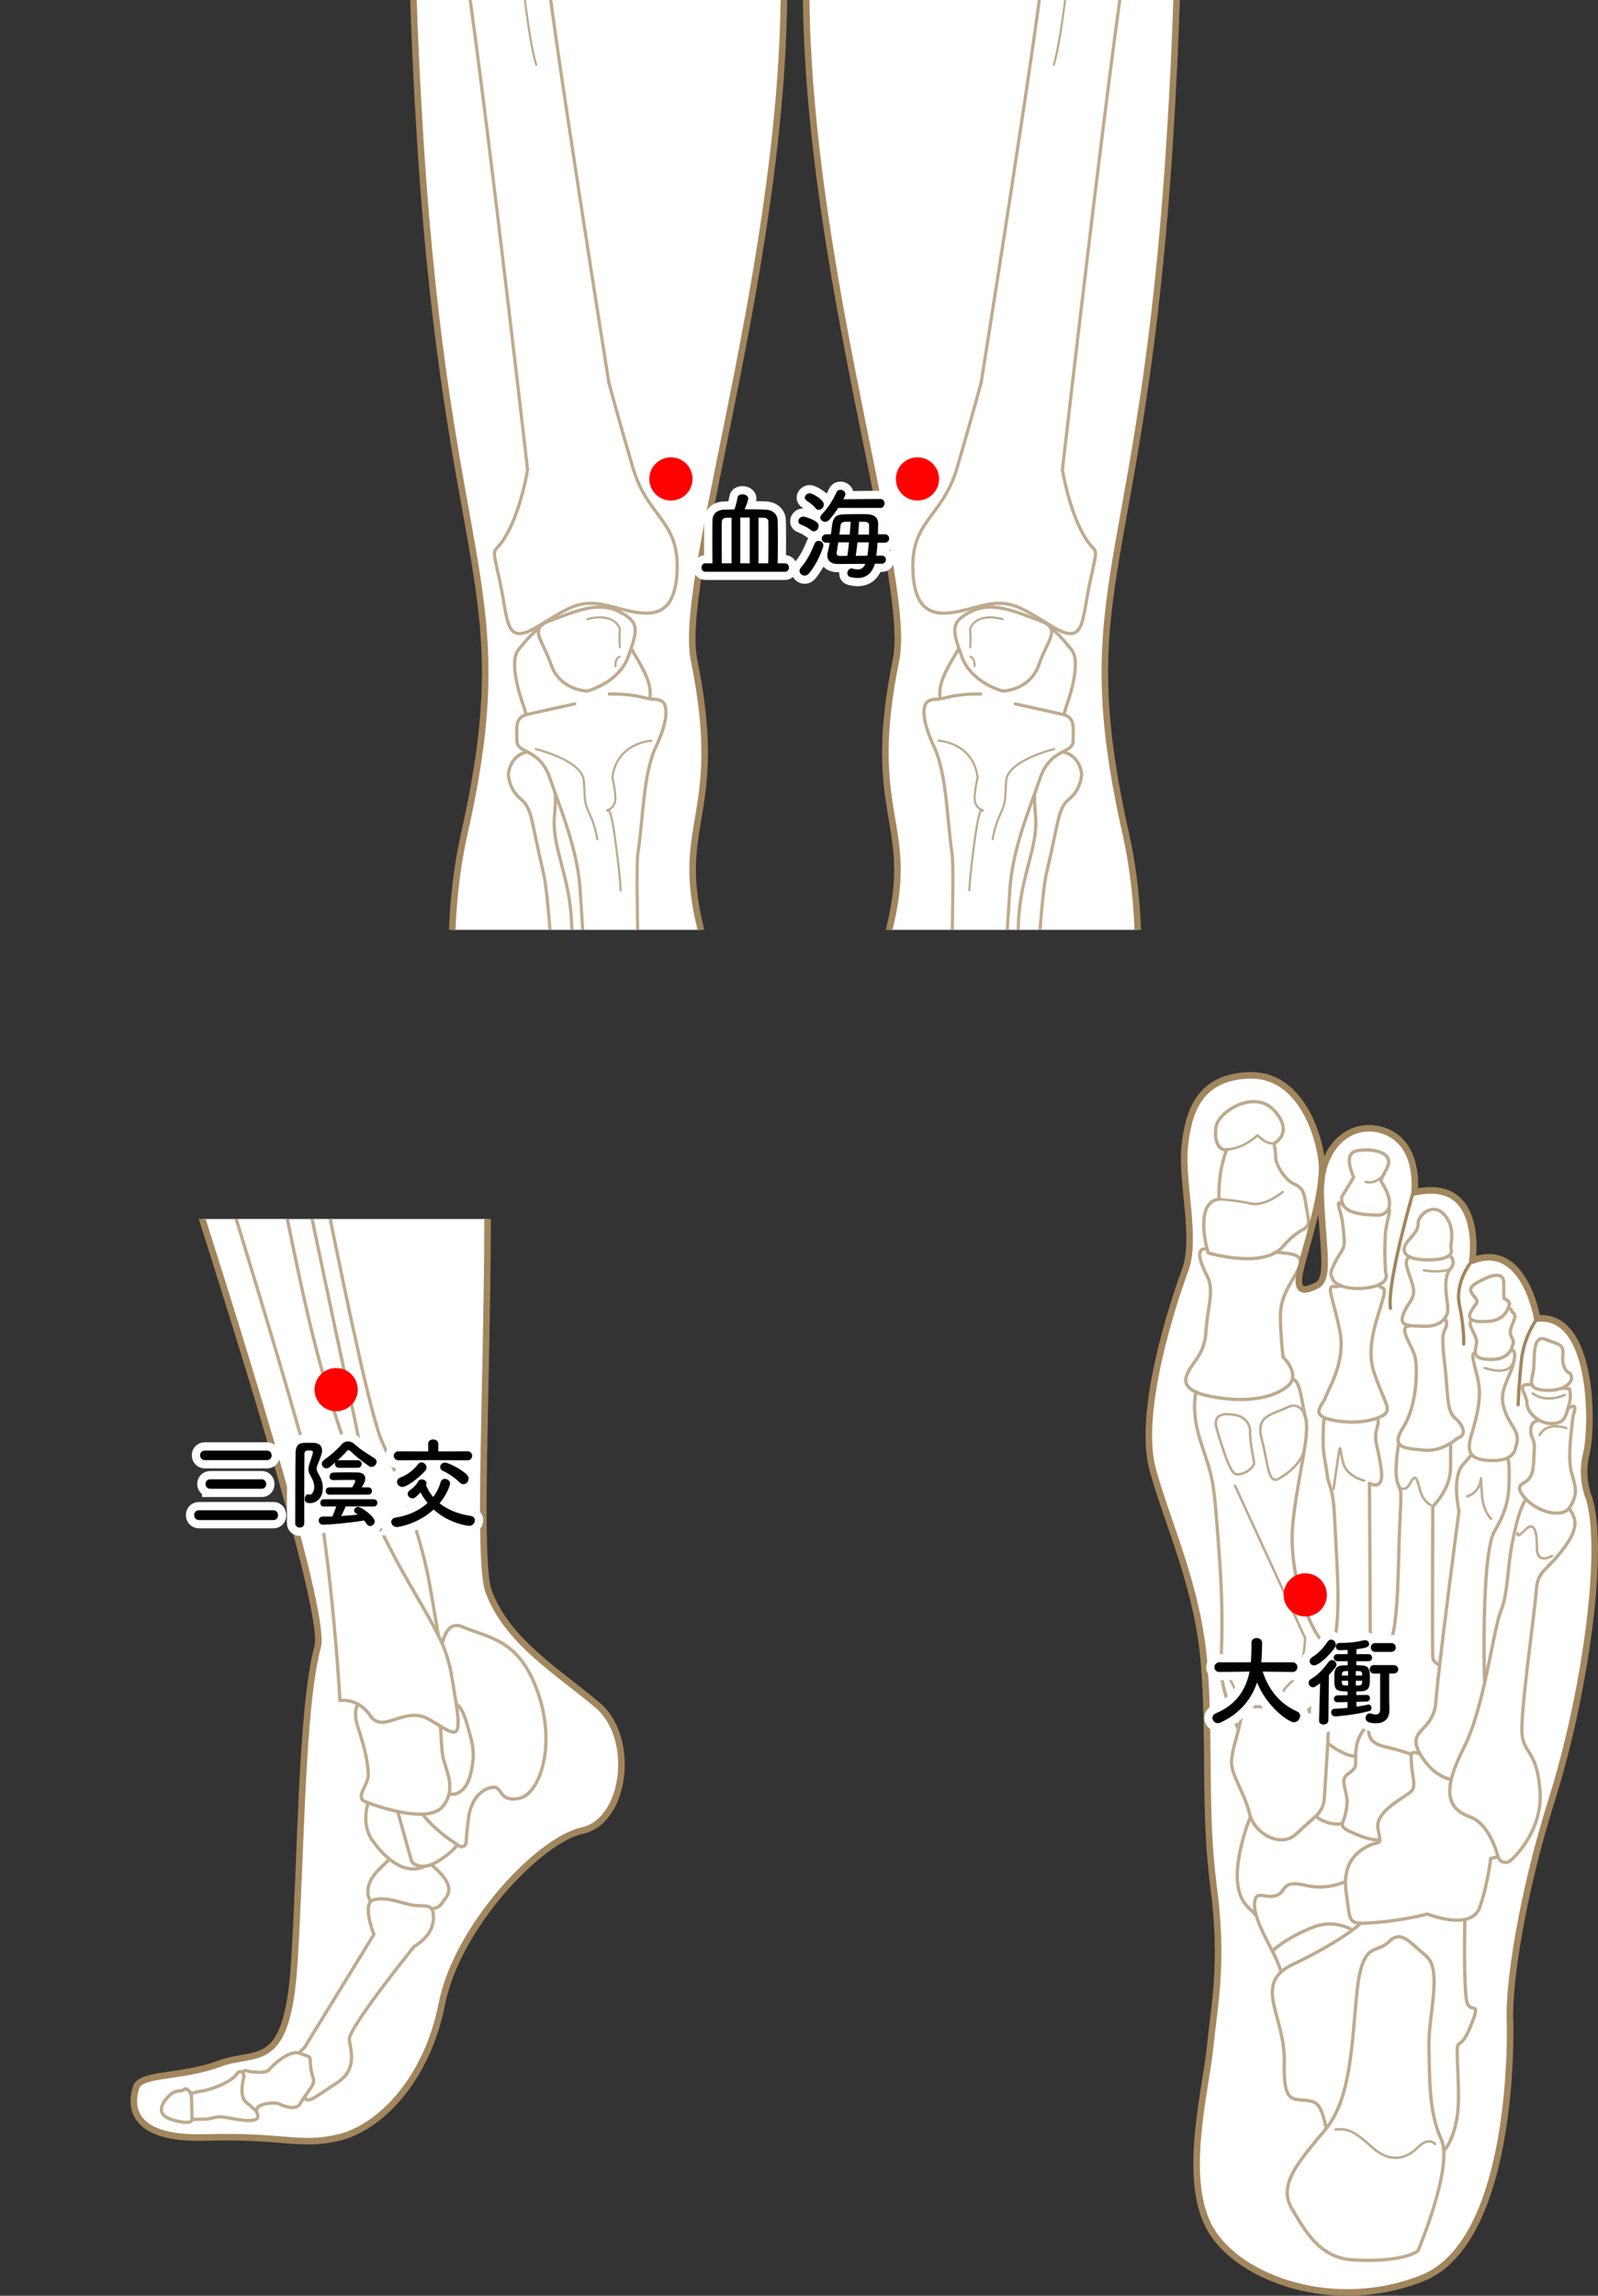 <?xml version="1.0" encoding="UTF-8"?>
<svg id="_レイヤー_2" data-name="レイヤー 2" xmlns="http://www.w3.org/2000/svg" xmlns:xlink="http://www.w3.org/1999/xlink" viewBox="0 0 487.26 699.84">
  <rect x="0" y="0" width="487.26" height="699.84" fill="#333333" stroke="none"/>
  <defs>
    <style>
      .cls-1 {
        stroke-width: 2px;
      }

      .cls-1, .cls-2, .cls-3, .cls-4, .cls-5, .cls-6, .cls-7 {
        stroke: #a2865d;
        stroke-linecap: round;
        stroke-linejoin: round;
      }

      .cls-1, .cls-3, .cls-6, .cls-7 {
        fill: #fff;
      }

      .cls-2, .cls-4, .cls-5, .cls-8, .cls-9, .cls-10 {
        fill: none;
      }

      .cls-3 {
        stroke-width: .97px;
      }

      .cls-4 {
        stroke-width: .75px;
      }

      .cls-5, .cls-6 {
        stroke-width: .65px;
      }

      .cls-11 {
        fill: red;
      }

      .cls-9 {
        stroke-width: 5px;
      }

      .cls-9, .cls-10 {
        stroke: #fff;
      }

      .cls-12 {
        clip-path: url(#clippath-1);
      }

      .cls-10 {
        stroke-width: 5.06px;
      }

      .cls-13 {
        clip-path: url(#clippath);
      }

      .cls-14 {
        opacity: .7;
      }
    </style>
    <clipPath id="clippath">
      <rect class="cls-8" y="371.59" width="202.72" height="283.46"/>
    </clipPath>
    <clipPath id="clippath-1">
      <rect class="cls-8" x="125.13" width="236" height="283.46"/>
    </clipPath>
  </defs>
  <g id="_レイヤー_1-2" data-name="レイヤー 1">
    <g>
      <g>
        <g class="cls-13">
          <g>
            <g>
              <path class="cls-1" d="M11.17,219.18s90.69,264.23,85.7,282.79c-5,18.57-5,62.84-7.14,96.41-2.14,33.56-11.43,26.42-22.85,30.71-11.43,4.28-23.92,2.86-25.35,7.14s-3.21,16.07,21.07,15.35c24.28-.71,28.57,2.86,40.71,0,12.14-2.86,26.78-17.14,31.42-40.71,4.64-23.57,29.64-49.99,42.85-52.85,13.21-2.86,16.42-28.21,4.64-38.21-11.78-10-27.49-19.28-33.21-34.64-5.71-15.35,6.43-152.24-6.78-203.53-8.93-34.64-28.92-62.84-28.92-62.84"/>
              <g class="cls-14">
                <path class="cls-7" d="M112.94,579.45s-3.04-4.11,2.86-9.82c5.89-5.71,7.14-7.68,12.68-3.57,5.53,4.11,10.18,8.39,7.68,12.14-2.5,3.75-2.5,3.04-4.64,3.75-2.14.71-6.25-1.43-8.75-1.43s-9.82-1.07-9.82-1.07Z"/>
                <path class="cls-7" d="M113.65,545.71s-4.64,8.75-.18,15.18c4.46,6.43,10.27,10.44,15.53,8.21,0,0-3.75-4.55-4.46-11.16-.71-6.61,5.45-7.14.71-9.64-4.73-2.5-11.6-2.59-11.6-2.59Z"/>
                <path class="cls-7" d="M125.52,567.49s2.59,3.48,8.57-.45,6.07-6.07,6.07-6.07l-11.07-12.05-8.48.89,4.91,17.67Z"/>
                <path class="cls-7" d="M142.12,561.65c-.06,1.03-1.2,1.62-2.07,1.07-4.36-2.77-14.35-9.92-14.07-17.19.36-9.28,9.46-17.14,8.57-24.46s-1.96-28.74,6.43-25.17,17.32,3.75,23.03,20c5.71,16.25.54,31.06-5.71,32.31-6.25,1.25-5-3.57-7.86-3.39-2.86.18-6.61,2.86-7.5,8.93-.49,3.36-.71,6.11-.81,7.91Z"/>
                <path class="cls-7" d="M135.7,518.66s4.02-1.87,6.34,5.71c2.32,7.59,2.86,10,1.61,15.8s-4.37,7.14-6.34,6.69-3.3-2.59-3.3-7.41-.45-19.73-.45-19.73l2.14-1.07Z"/>
                <path class="cls-7" d="M112.04,517.14s-5.53,1.34-2.95,9.19,3.12,11.6,3.21,14.64-4.11,6.87-.98,8.21,19.01,6.87,23.57,1.61c4.55-5.27.98-11.34.18-15.18s-.27-12.14-2.14-14.82c-1.87-2.68-20.89-3.66-20.89-3.66Z"/>
                <path class="cls-7" d="M76.87,214.89s10.35-3.21,8.21,3.21-11.07,16.07-3.93,53.2c7.14,37.13,29.28,154.97,35.35,168.18,6.07,13.21,12.14,29.64,14.64,44.28,2.5,14.64,6.78,36.42,0,27.85-6.78-8.57-18.57-25.35-18.57-35.71s-1.07-28.92-5-46.06c-3.93-17.14-38.21-180.32-38.56-188.17-.36-7.86-3.57-16.42-.36-21.07,3.21-4.64,8.21-5.71,8.21-5.71Z"/>
                <path class="cls-7" d="M24.03,219.53s70.34,217.81,74.27,244.95c3.93,27.14,5.36,53.92,5.36,53.92,0,0,5.36-1.07,9.28,4.64,3.93,5.71,10.35-3.21,17.85,1.07,7.5,4.28,10.35,7.86,8.21-5.36-2.14-13.21-1.79-14.64-10.71-29.99-8.93-15.35-23.21-39.28-34.64-88.91-11.43-49.63-28.92-152.47-26.78-161.75,2.14-9.28,16.07-15,13.57-23.57s-12.85-3.21-28.92-8.21c-16.07-5-32.85-2.86-27.49,13.21Z"/>
                <path class="cls-7" d="M92.82,624.2l21.19-34.52s-3.75-9.43-.18-10.5,7.63.6,11.2,1.43c3.57.83,6.53-.57,7.01,2.41s-.18,6.9-5.77,10.35c0,0-20.23,24.99-19.76,28.45.48,3.45,2.5,9.16-3.93,13.21-6.43,4.05-9.28,7.02-9.76,3.69s1.55-4.64-.12-6.43-5.24-3.33.12-8.09Z"/>
                <path class="cls-7" d="M78.17,643.42c-.19.59-.87.84-1.4.53-1.89-1.12-5.25-3.8-3.94-8.08,1.79-5.83,1.19-4.76,3.33-4.4s5.12.48,5.95-.6,6.07-6.31,9.52-4.88,2.74.12,3.09,3.93,1.9,3.93-.12,6.78-2.02,2.86-3.21,4.76-4.88.6-6.31-.12-5.95,0-6.55,1.19c-.16.33-.28.62-.37.89Z"/>
                <path class="cls-7" d="M74.43,632.77s-.83-2.62-2.38-.36c-1.55,2.26-7.74,4.7-10.77,5.06s-4.4,1.37-3.99,3.93.24,3.04.42,3.99,1.19.6,4.52.6,2.8-1.31,7.91-.3,8.93,1.19,8.45-.89c-.48-2.08-1.49-1.9-2.2-2.86-.71-.95-3.99-1.19-1.96-9.16Z"/>
                <path class="cls-7" d="M58.43,640.45s.12-2.32-.77-3.04-.95-.95-1.67-.36-2.44-.12-4.34,1.73c-1.9,1.84-5,5.89,1.43,7.56,6.43,1.67,5.42-.3,5.42-1.43s-.06-4.46-.06-4.46Z"/>
              </g>
            </g>
            <g>
              <circle class="cls-11" cx="102.5" cy="423.61" r="6.59"/>
              <g>
                <g>
                  <path class="cls-10" d="M60.68,463.36c-.96,0-1.47-.75-1.47-1.5s.51-1.47,1.47-1.47h22.74c.87,0,1.35.75,1.35,1.5s-.45,1.47-1.35,1.47h-22.74ZM62.48,445.09c-.96,0-1.47-.72-1.47-1.47s.51-1.44,1.47-1.44h18.99c.87,0,1.35.75,1.35,1.47s-.45,1.44-1.35,1.44h-18.99ZM64.13,453.82c-.96,0-1.47-.72-1.47-1.44s.51-1.44,1.47-1.44h15.69c.87,0,1.35.75,1.35,1.47s-.45,1.41-1.35,1.41h-15.69Z"/>
                  <path class="cls-10" d="M94.25,439.81c.54,0,1.08,0,1.53.03,1.62.06,2.43,1.02,2.43,2.37,0,.45-.09,1.23-1.38,4.35-.21.48-.27.84-.27,1.17,0,.51.21.93.54,1.53.87,1.56,1.32,2.52,1.32,4.32,0,2.91-1.68,4.62-3.93,4.62-1.47,0-1.56-.72-1.56-1.26,0-.69.39-1.41.99-1.41.09,0,.18.03.27.06.09.03.18.03.27.03.96,0,1.35-1.53,1.35-2.34,0-1.41-.51-2.31-1.11-3.36-.48-.78-.66-1.41-.66-2.07,0-.57.15-1.14.39-1.86.99-2.76.99-3.24.99-3.3,0-.3-.15-.54-1.02-.54-1.02,0-1.56.03-1.56,1.02-.03,2.79-.06,6.33-.06,10.05v11.13c0,.9-.69,1.32-1.35,1.32-.72,0-1.41-.45-1.41-1.32,0-5.46,0-15.33.12-21.66.03-1.71.75-2.82,2.55-2.85.48-.03,1.02-.03,1.56-.03ZM105.38,459.22c-.24.69-.84,1.98-1.35,2.91,1.71-.12,3.42-.24,5.07-.42-.24-.18-.45-.33-.69-.48-.3-.21-.45-.48-.45-.75,0-.54.57-1.11,1.23-1.11,1.08,0,5.07,2.97,5.07,4.41,0,.78-.72,1.41-1.41,1.41-.39,0-.75-.18-1.02-.6-.24-.39-.51-.72-.81-1.08-5.55.87-10.62,1.26-12.51,1.26-.9,0-1.32-.63-1.32-1.26s.39-1.2,1.17-1.2c.96,0,1.98,0,2.97-.03.3-.57.84-2.01,1.2-3.06l-3.78.03c-.72,0-1.08-.54-1.08-1.11,0-.54.36-1.11,1.08-1.11h15.21c.75,0,1.11.54,1.11,1.11,0,.54-.36,1.11-1.11,1.11l-8.58-.03ZM103.37,447.43c-.81,0-1.23-.57-1.23-1.17,0-.18.03-.36.12-.51-1.71,1.53-2.13,1.86-2.73,1.86-.78,0-1.41-.69-1.41-1.41,0-.42.21-.81.66-1.14,1.89-1.32,3.9-3.03,5.34-4.71.57-.66,1.26-.96,1.98-.96s1.47.3,2.16.96c1.8,1.68,3.96,2.88,6,4.23.39.27.57.63.57,1.02,0,.78-.69,1.56-1.53,1.56-.27,0-.57-.06-.84-.27-1.8-1.26-3.9-2.88-5.67-4.59-.18-.15-.36-.24-.54-.24-.15,0-.3.06-.42.21-.93,1.05-1.92,2.01-2.94,2.94.15-.06.3-.09.48-.09h5.67c.84,0,1.23.57,1.23,1.14,0,.6-.39,1.17-1.23,1.17h-5.67ZM100.4,455.62c-.72,0-1.08-.54-1.08-1.11,0-.54.36-1.11,1.08-1.11h6.99c.24-.36.93-1.5.93-1.98,0-.21-.12-.3-.48-.3h-1.08c-1.62,0-3.51.03-5.19.06h-.03c-.72,0-1.05-.51-1.05-1.08s.39-1.17,1.08-1.2c1.44-.06,3-.09,4.53-.09,1.08,0,2.16.03,3.12.06,1.35.03,2.16.75,2.16,1.86,0,.51-.03.9-1.08,2.67h2.01c.75,0,1.11.54,1.11,1.11,0,.54-.36,1.11-1.11,1.11h-11.91Z"/>
                  <path class="cls-10" d="M121.04,465.49c-1.08,0-1.74-.81-1.74-1.56,0-.6.42-1.17,1.35-1.32,3.93-.6,7.29-2.22,9.72-4.44-.84-1.02-1.56-2.1-2.13-3.24-1.5,1.59-2.01,1.83-2.46,1.83-.78,0-1.47-.63-1.47-1.35,0-.42.21-.84.75-1.2,1.11-.75,2.1-1.86,2.46-2.64.18-.42.63-.6,1.08-.6.69,0,1.44.45,1.44,1.14,0,.12,0,.24-.06.36-.03.06-.06.15-.09.24.54,1.32,1.26,2.52,2.19,3.63,1.05-1.35,1.8-2.85,2.22-4.41.21-.81.78-1.11,1.35-1.11.78,0,1.59.57,1.59,1.38,0,.48-.81,3.15-3.21,6.06,2.37,1.89,5.52,3.24,9.48,3.84.9.15,1.29.72,1.29,1.32,0,.84-.69,1.71-1.8,1.71-.15,0-5.88-.54-10.77-4.98-5.1,4.65-11.01,5.34-11.19,5.34ZM132.05,445.09l-10.53.06c-.96,0-1.44-.69-1.44-1.38s.48-1.35,1.44-1.35l9.06.03-.03-2.28v-.03c0-.9.75-1.35,1.53-1.35s1.56.45,1.56,1.38v2.28l8.97-.03c.9,0,1.35.69,1.35,1.35s-.45,1.38-1.35,1.38l-10.56-.06ZM122.69,453.28c-.96,0-1.62-.78-1.62-1.56,0-.54.3-1.05,1.02-1.32,2.07-.78,4.02-2.28,5.4-4.08.3-.39.66-.54,1.02-.54.78,0,1.56.75,1.56,1.59,0,.27-.09.57-.33.87-1.65,2.01-5.64,5.04-7.05,5.04ZM140.09,451.87c-1.41-1.44-3.24-2.67-5.07-3.51-.57-.27-.81-.72-.81-1.14,0-.69.6-1.38,1.47-1.38s4.83,1.86,6.66,3.69c.39.39.54.81.54,1.23,0,.87-.72,1.68-1.59,1.68-.39,0-.81-.18-1.2-.57Z"/>
                </g>
                <g>
                  <path d="M60.68,463.36c-.96,0-1.47-.75-1.47-1.5s.51-1.47,1.47-1.47h22.74c.87,0,1.35.75,1.35,1.5s-.45,1.47-1.35,1.47h-22.74ZM62.48,445.09c-.96,0-1.47-.72-1.47-1.47s.51-1.44,1.47-1.44h18.99c.87,0,1.35.75,1.35,1.47s-.45,1.44-1.35,1.44h-18.99ZM64.13,453.82c-.96,0-1.47-.72-1.47-1.44s.51-1.44,1.47-1.44h15.69c.87,0,1.35.75,1.35,1.47s-.45,1.41-1.35,1.41h-15.69Z"/>
                  <path d="M94.25,439.81c.54,0,1.08,0,1.53.03,1.62.06,2.43,1.02,2.43,2.37,0,.45-.09,1.23-1.38,4.35-.21.48-.27.84-.27,1.17,0,.51.21.93.54,1.53.87,1.56,1.32,2.52,1.32,4.32,0,2.91-1.68,4.62-3.93,4.62-1.47,0-1.56-.72-1.56-1.26,0-.69.39-1.41.99-1.41.09,0,.18.03.27.06.09.03.18.03.27.03.96,0,1.35-1.53,1.35-2.34,0-1.41-.51-2.31-1.11-3.36-.48-.78-.66-1.41-.66-2.07,0-.57.15-1.14.39-1.86.99-2.76.99-3.24.99-3.3,0-.3-.15-.54-1.02-.54-1.02,0-1.56.03-1.56,1.02-.03,2.79-.06,6.33-.06,10.05v11.13c0,.9-.69,1.32-1.35,1.32-.72,0-1.41-.45-1.41-1.32,0-5.46,0-15.33.12-21.66.03-1.71.75-2.82,2.55-2.85.48-.03,1.02-.03,1.56-.03ZM105.38,459.22c-.24.69-.84,1.98-1.35,2.91,1.71-.12,3.42-.24,5.07-.42-.24-.18-.45-.33-.69-.48-.3-.21-.45-.48-.45-.75,0-.54.57-1.11,1.23-1.11,1.08,0,5.07,2.97,5.07,4.41,0,.78-.72,1.41-1.41,1.41-.39,0-.75-.18-1.02-.6-.24-.39-.51-.72-.81-1.08-5.55.87-10.62,1.26-12.51,1.26-.9,0-1.32-.63-1.32-1.26s.39-1.2,1.17-1.2c.96,0,1.98,0,2.97-.03.3-.57.84-2.01,1.2-3.06l-3.78.03c-.72,0-1.08-.54-1.08-1.11,0-.54.36-1.11,1.08-1.11h15.21c.75,0,1.11.54,1.11,1.11,0,.54-.36,1.11-1.11,1.11l-8.58-.03ZM103.37,447.43c-.81,0-1.23-.57-1.23-1.17,0-.18.03-.36.12-.51-1.71,1.53-2.13,1.86-2.73,1.86-.78,0-1.41-.69-1.41-1.41,0-.42.21-.81.66-1.14,1.89-1.32,3.9-3.03,5.34-4.71.57-.66,1.26-.96,1.98-.96s1.47.3,2.16.96c1.8,1.68,3.96,2.88,6,4.23.39.27.57.63.57,1.02,0,.78-.69,1.56-1.53,1.56-.27,0-.57-.06-.84-.27-1.8-1.26-3.9-2.88-5.67-4.59-.18-.15-.36-.24-.54-.24-.15,0-.3.06-.42.21-.93,1.05-1.92,2.01-2.94,2.94.15-.06.3-.09.48-.09h5.67c.84,0,1.23.57,1.23,1.14,0,.6-.39,1.17-1.23,1.17h-5.67ZM100.4,455.62c-.72,0-1.08-.54-1.08-1.11,0-.54.36-1.11,1.08-1.11h6.99c.24-.36.93-1.5.93-1.98,0-.21-.12-.3-.48-.3h-1.08c-1.62,0-3.51.03-5.19.06h-.03c-.72,0-1.05-.51-1.05-1.08s.39-1.17,1.08-1.2c1.44-.06,3-.09,4.53-.09,1.08,0,2.16.03,3.12.06,1.35.03,2.16.75,2.16,1.86,0,.51-.03.9-1.08,2.67h2.01c.75,0,1.11.54,1.11,1.11,0,.54-.36,1.11-1.11,1.11h-11.91Z"/>
                  <path d="M121.04,465.49c-1.08,0-1.74-.81-1.74-1.56,0-.6.42-1.17,1.35-1.32,3.93-.6,7.29-2.22,9.72-4.44-.84-1.02-1.56-2.1-2.13-3.24-1.5,1.59-2.01,1.83-2.46,1.83-.78,0-1.47-.63-1.47-1.35,0-.42.21-.84.75-1.2,1.11-.75,2.1-1.86,2.46-2.64.18-.42.63-.6,1.08-.6.69,0,1.44.45,1.44,1.14,0,.12,0,.24-.06.36-.03.06-.06.15-.09.24.54,1.32,1.26,2.52,2.19,3.63,1.05-1.35,1.8-2.85,2.22-4.41.21-.81.78-1.11,1.35-1.11.78,0,1.59.57,1.59,1.38,0,.48-.81,3.15-3.21,6.06,2.37,1.89,5.52,3.24,9.48,3.84.9.15,1.29.72,1.29,1.32,0,.84-.69,1.71-1.8,1.71-.15,0-5.88-.54-10.77-4.98-5.1,4.65-11.01,5.34-11.19,5.34ZM132.05,445.09l-10.53.06c-.96,0-1.44-.69-1.44-1.38s.48-1.35,1.44-1.35l9.06.03-.03-2.28v-.03c0-.9.75-1.35,1.53-1.35s1.56.45,1.56,1.38v2.28l8.97-.03c.9,0,1.35.69,1.35,1.35s-.45,1.38-1.35,1.38l-10.56-.06ZM122.69,453.28c-.96,0-1.62-.78-1.62-1.56,0-.54.3-1.05,1.02-1.32,2.07-.78,4.02-2.28,5.4-4.08.3-.39.66-.54,1.02-.54.78,0,1.56.75,1.56,1.59,0,.27-.09.57-.33.87-1.65,2.01-5.64,5.04-7.05,5.04ZM140.09,451.87c-1.41-1.44-3.24-2.67-5.07-3.51-.57-.27-.81-.72-.81-1.14,0-.69.6-1.38,1.47-1.38s4.83,1.86,6.66,3.69c.39.39.54.81.54,1.23,0,.87-.72,1.68-1.59,1.68-.39,0-.81-.18-1.2-.57Z"/>
                </g>
              </g>
            </g>
          </g>
        </g>
        <g>
          <g>
            <path class="cls-1" d="M484.59,456.81s-2.82-6-.88-13.76c1.94-7.76,2.47-42.88-15-41.12,0,0-3.88-23.82-19.76-17.65,0,0,3.88-25.59-17.65-20.82,0,0,1.76-13.59-7.94-18.18-9.71-4.59-21.18,2.65-20.65,18.88.53,16.24,3,25.59-1.24,27.71-4.24,2.12-6.53,1.94-4.94-4.94s7.41-24,6.53-32.65-6.71-27-22.24-26.47-18.53,11.65-19.59,21.88c-1.06,10.24,3.71,27.88.18,37.41-3.53,9.53-14.82,43.41-9.88,61.06,4.94,17.65,13.94,36,15.71,60,1.76,24-.18,44.12,2.82,67.06,3,22.94.35,34.94-1.06,48.71s-8.65,40.76.18,55.76,37.59,25.41,64.41,14.82c26.82-10.59,27.18-68.82,26.82-79.06s3.35-37.06,12.88-67.24c9.53-30.18,16.24-74.47,11.29-91.41Z"/>
            <g class="cls-14">
              <g>
                <g>
                  <g>
                    <g>
                      <path class="cls-7" d="M425.35,558.05s-9.88,15.29-12.94,18.12-29.18,9.18-29.88,7.29-9.18-3.76-3.06-24.47c6.12-20.71,16.24-16,24-12.71s21.88,11.76,21.88,11.76Z"/>
                      <path class="cls-7" d="M418.29,533.34s-12.47-4-15.29-4.71-4.71,4.71-4.71,4.71l1.18,18.82s6.12,7.29,14.82,1.88c8.71-5.41,4-20.71,4-20.71Z"/>
                      <path class="cls-7" d="M422.29,506.05s-4.47-1.41-4.47-8.24c0-6.82-.24-45.65-.24-45.65,0,0,4.71,2.82,3.53-4.71-1.18-7.53-1.65-6.82-1.65-9.88s4-7.06-6.12-7.06c-10.12,0-9.65-.24-9.88,6.35-.24,6.59.71,8.24,1.18,12.47.47,4.24,1.88,3.06,2.35,14.35s2.59,33.18-1.41,39.76c-4,6.59-4.24,8.47-4,9.18s-4.47,6.59-4.47,9.88,13.65,15.76,18.35,12.24c4.71-3.53,12-16.94,6.82-28.71Z"/>
                      <path class="cls-7" d="M435.47,537.58s-1.65-6.59-5.88-6.82-11.29-6.82-13.88-3.29c-2.59,3.53-2.35,7.06-2.35,10.12,0,3.06-4.24,2.59-3.53,6.35.71,3.76,1.41,4.47.47,8.71-.94,4.24-2.82,4,4,6.82s13.41,1.18,13.41,1.18l7.76-23.06Z"/>
                      <path class="cls-7" d="M444.65,509.34s-7.53-1.18-7.76-4,0-46.12,0-46.12c0,0,5.41-5.18,5.41-11.76s.24-11.29-.94-11.29-13.18-4.94-14.35.94c-1.18,5.88-1.88,12.71-.71,15.29s.94,2.82.47,13.18-.24,30.35-3.06,35.53c-2.82,5.18-5.88,11.76-5.88,18.12,0,6.35-2.82,11.53,4.24,13.18,7.06,1.65,11.06,3.29,12.24,4.24s10.35-27.29,10.35-27.29Z"/>
                      <path class="cls-7" d="M413.12,572.64c-1.18-.24-6.82,4-14.82,2.12-8-1.88-5.65,1.88-9.18,3.06-3.53,1.18-6.35-2.12-6.59,2.59s4.94,12.94,6.59,16.71c1.65,3.76,4,11.06,4,11.06,0,0,15.29,6.59,20.24-4.71,4.94-11.29,6.59-23.76,6.59-23.76l-6.82-7.06Z"/>
                      <path class="cls-7" d="M415.24,590.29s-6.35-6.12-14.82-2.82-12.47,7.29-12.47,7.29"/>
                      <path class="cls-7" d="M446.65,585.34s-.47,21.65.71,25.18,4.59-1.41.94,7.41c-3.65,8.82-4.24,1.18-3.88,10.94.35,9.76,1.06,16.94-2.47,24.24s-21.53,18.94-30.35,10.35c-8.82-8.59-6.12-21.29-11.41-22.82s-8.94,2.24-8.59-12c.35-14.24-10-23.88,2.71-29.88,12.71-6,20.71-12,20.82-12.94s-5.65-7.53,9.88-7.06c15.53.47,21.65,6.59,21.65,6.59Z"/>
                      <path class="cls-7" d="M445.35,545.11s-15.06-15.29-15.06-9.65c0,5.65,1.65,8.47.24,10.35-1.41,1.88-11.53,6.12-10.35,11.76s.71,3.29-3.06,5.18c-3.76,1.88-8,5.65-6.59,14.59,1.41,8.94,0,9.41,8.94,8.71,8.94-.71,15.76-2.59,15.76-2.59,0,0,13.41,5.41,16-2.12,2.59-7.53,3.29-14.82,3.29-14.82l3.29-.71s2.12-.94.47-4.94-12.94-15.76-12.94-15.76Z"/>
                      <path class="cls-7" d="M451.47,541.58s-10.12,4.94-17.18-4.94,2.82-7.76,3.53-17.88c.71-10.12,7.06-58.12,7.06-58.12,0,0-2.35-10.12,1.18-14.12,3.53-4,5.18-7.29,8.71-4.71,3.53,2.59,5.41,0,5.41,6.59s0,10.82-4.47,18.35c-4.47,7.53-3.29,55.06-2.12,60.71,1.18,5.65-2.12,14.12-2.12,14.12Z"/>
                      <path class="cls-7" d="M460.64,567.13c-1.29,1.16-3.36.57-3.83-1.1-1.15-4.02-3.71-10.47-8.63-12.21-7.29-2.59-8.24-8.47-1.88-20.94,6.35-12.47,8.94-35.76,11.29-41.65,2.35-5.88,1.88-12.47,3.53-20.94,1.65-8.47,3.53-14.12,5.88-14.59s10.82.24,11.06,2.82c.24,2.59,5.18,4.47-.71,12.71-5.88,8.24-8.47,7.06-8.94,13.88s-5.18,38.82-4.24,44.24,4.47,4.71,5.41,16.47c.75,9.41-4.52,17.32-8.95,21.31Z"/>
                    </g>
                    <g>
                      <path class="cls-4" d="M473.24,474.29s-4.59,2.82-4.59-2.35c0-5.18-.82-8.47-3.65-5.53-2.82,2.94-2.24.94-2.24.94"/>
                      <path class="cls-4" d="M454.65,462.99s-2.35-2.24-2.71-6.71-.35-5.65-.35-5.65c0,0-.12,4.24-4.24,5.53"/>
                      <path class="cls-4" d="M436.18,458.76s-2.24-1.06-3.18-4.47c-.94-3.41-1.29-5.41-2.94-2.24-1.65,3.18-3.65,1.18-3.65,1.18"/>
                      <path class="cls-4" d="M415.94,451.34s-5.18-1.18-6.35-5.29-.71-7.65-1.76-.47c-1.06,7.18-1.18,8.24-1.18,8.24"/>
                    </g>
                  </g>
                  <g>
                    <path class="cls-7" d="M377.82,527.58s13.24,0,20.29-5.65c7.06-5.65,8.29-4.41,6-9.88-2.29-5.47,2.47-6.88-1.76-12.71-4.24-5.82-9.53-21.18-8.12-35.12,1.41-13.94,5.29-26.82,3.88-31.94-1.41-5.12-1.59-14.47-5.65-11.12-4.06,3.35-9.88,3.88-16.76,3-6.88-.88-10.24-2.29-10.24-2.29,0,0-3.18,6,.71,17.82s3.88,10.41,5.65,34.94-.18,31.41.88,37.76c1.06,6.35,5.12,15.18,5.12,15.18Z"/>
                    <path class="cls-7" d="M401.09,553.77c1.6-1.42,2.58-3.4,2.72-5.54.4-6.03,1.19-18.27,1.19-20.12,0-2.47-1.94-6.35-6-6.35-4.06,0-7.59-2.12-12.71-1.59-5.12.53-6.71-1.59-8.12,4.76-1.41,6.35-2.29,7.76-2.65,11.82-.35,4.06,4.06,9.88,5.47,16.06s9.53,10.59,14.12,6.35c2.3-2.13,4.43-4.03,5.98-5.4Z"/>
                    <path class="cls-4" d="M376.59,452.93l21.35,46.41s0,9.53-4.41,13.59c-4.41,4.06-.18,3-6.18,4.59-6,1.59-9.53-.18-9.53-.18l-5.12-10.06"/>
                    <path class="cls-4" d="M397.76,431.23s-1.24-4.24-5.47-2.12c-4.24,2.12-9.53,2.29-7.59,9.53,1.94,7.24,1.94,13.94,5.12,12.18s6.71-4.76,7.76-8.47"/>
                    <path class="cls-4" d="M382.41,445.87s-1.41-7.24-1.24-9.35-1.41-4.59-4.24-5.12-7.59-1.06-5.82,4.59c1.76,5.65,3.88,13.06,5.82,13.41s5.29-1.59,5.47-3.53Z"/>
                  </g>
                </g>
                <g>
                  <path class="cls-7" d="M432.41,686.05s10.82-25.65,7.06-33.88c-3.76-8.24-3.53-17.88-3.76-28-.24-10.12,4.24-23.76-.94-28s-7.53-8-11.29-4.24c-3.76,3.76-8-.47-9.65,14.82-1.65,15.29-1.65,32.71-9.65,42.35-8,9.65-14.59,16.71-10.35,24s8.71,15.06,18.35,15.76,17.88-.71,20.24-2.82Z"/>
                  <path class="cls-4" d="M437.59,653.58s-1.88-2.35-5.18.94c-3.29,3.29-8.24,5.41-14.35-.24-6.12-5.65-7.76-5.18-10.82-5.18"/>
                </g>
              </g>
              <g>
                <g>
                  <path class="cls-7" d="M391.24,413.7s5.65,5.41,1.29,8.94-11.65,4.47-18.47,3.76c-6.82-.71-13.65-2.35-12.35-6.71s5.53-6.12,6-13.65c.47-7.53,2.59-12.59.47-16.82-2.12-4.24-4.47-9.88,1.06-8.24,5.53,1.65,16.71.35,21.06.82s7.76.82,5.53,5.18c-2.24,4.35-5.41,8.12-5.41,14.12,0,6,.82,12.59.82,12.59Z"/>
                  <path class="cls-7" d="M368.41,381.93s16.82,5.06,22.82-2c6-7.06,8.59-4,7.53-9.53-1.06-5.53-.71-8-4-9.41s-5.76-6.35-5.76-7.88-.47-4.59-.47-4.59c0,0,6.12-3.06.12-9.88-6-6.82-17.29.24-17.88,4.94-.59,4.71,1.06,7.29,3.29,6.82,0,0-2.71,6.24-2.35,15.18,0,0-3.65-.12-4.47,5.06-.82,5.18,1.18,11.29,1.18,11.29Z"/>
                  <path class="cls-7" d="M421.24,431.7s-4.82,2.82-13.76,1.41c-8.94-1.41-4.12-4.59-3.29-7.18s6.24-10.71,4.35-20.24-4.24-13.76-1.88-13.53,12.94-2.59,13.65-.59,3.06-.82.94,5.88c-2.12,6.71-4.59,14.24-2.24,21.06,2.35,6.82,4,9.29,4,10.94,0,1.65-1.76,2.24-1.76,2.24Z"/>
                  <path class="cls-7" d="M422.53,388.05s1.65,3.41-5.29,4.47c-6.94,1.06-10.47-1.29-10.94-2.71s-1.18-1.06.82-5.06c2-4,3.06-3.65,2.71-7.65s-.59-5.65-1.06-7.29c-.47-1.65-1.41-4.12.35-2.71s8.47,2.12,9.88,2.12c1.41,0,5.65-3.29,4.47,1.29s-1.06,5.76-1.18,9.53.24,8,.24,8Z"/>
                  <path class="cls-7" d="M412.76,358.87s-3.41-7.06.71-8,12.12,0,9.41,5.29c-2.71,5.29-2,2.59,0,7.18,2,4.59.12,7.18-2.94,7.06-3.06-.12-11.41,0-10.82-5.53l3.65-6Z"/>
                  <path class="cls-7" d="M444.41,438.4s-4.47,4.24-10.24,3.65c-5.76-.59-10.47-.47-6.24-7.06,4.24-6.59,4.47-18.59,3.41-21.88s-4.82-8.35-2-8.82,11.88-4.47,11.76-1.06-2,.71-.71,11.41c1.29,10.71.59,15.29,3.29,17.65,2.71,2.35,3.65,5.29.71,6.12Z"/>
                  <path class="cls-7" d="M441.35,400.29s-1.06,4.12-6.71,4c-5.65-.12-8.12,0-6.71-3.76s4-4.71,2.82-8.82-3.88-8.82.35-8.59c4.24.24,11.06-.24,11.06-.24,0,0,2.12,1.65,0,4-2.12,2.35-1.06,8.59-.82,10.47s0,2.94,0,2.94Z"/>
                  <path class="cls-7" d="M442.53,381.23s.82,2.82-7.06,2.82c-7.88,0-8.47-3.06-6.12-5.76,2.35-2.71,3.06-3.53,3.06-5.53s4.24-6.47,7.88-2.59,2,8.94,2.12,10l.12,1.06Z"/>
                  <path class="cls-7" d="M462.18,440.99s0,4.24-6.71,4.24c-6.71,0-8.59-1.88-6.82-7.76,1.76-5.88,2.82-10.82,2.35-14.82-.47-4-2-7.41-1.88-9.53s5.53.82,8.35-.47,5.18-2.47,4.12,2.47-4.82,8.59-2.94,14.35c1.88,5.76,5.29,6.94,3.53,11.53Z"/>
                  <path class="cls-7" d="M461.24,409.93s-.47,4.47-6.35,4.47c-5.88,0-5.29-1.88-4.71-4.59s-3.06-5.76-1.53-7.41,4.35.24,6.94-1.65c2.59-1.88,5.06-2.47,5.29-1.29s2,.47.24,4.35c-1.76,3.88,1.06,4,.12,6.12Z"/>
                  <path class="cls-7" d="M460.29,397.34s-.59,4.94-6,5.41-7.06-.47-5.76-2.94c1.29-2.47,2.59-2.59,1.29-4.24s-2.59-2.82.59-4.59,8.12-4.12,8.12.24-.12,4.82.47,4.82,1.29,1.29,1.29,1.29Z"/>
                  <path class="cls-7" d="M477.94,429.46s-2.82,1.76-6,2.71c-3.18.94-5.06.82-5.18,3.65-.12,2.82,1.29,2.35,1.06,6s0,6.59-1.41,8.71c-1.41,2.12-5.18,1.65-1.53,6,3.65,4.35,11.65,6.59,13.88,2.82,2.24-3.76,1.88-5.53.47-10.35-1.41-4.82.12-13.65.24-16s2.35-6-1.53-3.53Z"/>
                  <path class="cls-7" d="M478.53,423.34s.82,1.88-.24,5.41-1.29,5.06-5.18,5.18-7.53-3.41-7.53-6.24c0-2.82-4-6.35,1.76-5.53,5.76.82,11.18,1.18,11.18,1.18Z"/>
                  <path class="cls-7" d="M479.24,420.29s-.82,3.65-7.41,3.53-4.71-2.94-4.24-6.24-.47-10.94,3.65-9.29c4.12,1.65,5.65,1.29,5.29,4.94s1.53,5.29,2,5.29.71,1.76.71,1.76Z"/>
                </g>
                <g>
                  <path class="cls-4" d="M477.12,425.23s-5.53,2.71-9.76-.47"/>
                  <path class="cls-4" d="M477.59,435.34s-5.76-2.24-8.12,2.12"/>
                  <path class="cls-4" d="M461,416.05s-1.18,3.29-8.35.94"/>
                  <path class="cls-4" d="M441.59,387.11s-3.18.94-7.41.12"/>
                  <path class="cls-4" d="M421.24,358.76s-1.88,2.24-4.82,1.53"/>
                  <path class="cls-4" d="M388.53,348.52s-2.24.59-5.06-2.47c0,0-4.24,4.12-9.41,4.35"/>
                  <path class="cls-4" d="M391.12,363.34s-5.41,4.59-9.88,3.53-9.53-1.29-9.53-1.29"/>
                </g>
              </g>
            </g>
            <path class="cls-2" d="M430.85,363.59s-7.94,27.26-6.88,35.21"/>
            <path class="cls-2" d="M448.7,384.56s-5.19,6.22-3.68,13.29,1.29,11.88,1.29,11.88"/>
            <path class="cls-2" d="M468.71,401.93s-3.92,5.22-4.74,12.27c-.82,7.06-1.06,14-1.06,14"/>
          </g>
          <g>
            <circle class="cls-11" cx="398" cy="486.18" r="6.59"/>
            <g>
              <g>
                <path class="cls-9" d="M394.1,509.68l-9.09-.12c1.98,6.09,5.76,10.08,10.5,12.15.66.3.93.81.93,1.35,0,.93-.81,1.95-1.89,1.95-1.65,0-8.22-4.65-11.25-12.12-1.74,5.1-5.25,9.54-11.19,12.21-.27.12-.54.18-.78.18-.96,0-1.62-.81-1.62-1.62,0-.54.3-1.08,1.02-1.38,6.51-2.7,9.24-7.56,10.29-12.72l-9.18.12h-.03c-1.02,0-1.5-.72-1.5-1.44s.51-1.5,1.53-1.5h9.57c.18-2.67.18-4.53.18-4.77v-1.23c0-.96.78-1.41,1.59-1.41s1.62.48,1.65,1.38v.66c0,1.41-.06,2.82-.15,4.2l-.09,1.17h9.51c.99,0,1.5.75,1.5,1.47s-.51,1.47-1.47,1.47h-.03Z"/>
                <path class="cls-9" d="M402.53,513.1c-1.5,1.14-1.8,1.26-2.16,1.26-.78,0-1.35-.69-1.35-1.41,0-.42.21-.84.69-1.11,2.1-1.23,3.63-2.82,5.34-5.16.33-.45.72-.63,1.08-.63.72,0,1.38.66,1.38,1.41,0,.27-.09.54-.3.81-.72.87-1.35,1.65-2.01,2.34l-.15,13.83c-.03.84-.75,1.26-1.47,1.26s-1.38-.39-1.38-1.2v-.06l.33-11.34ZM400.67,507.67c-.78,0-1.35-.63-1.35-1.29,0-.42.21-.84.72-1.17,2.01-1.26,3.36-2.7,4.77-4.77.3-.45.69-.63,1.05-.63.75,0,1.44.69,1.44,1.53,0,.27-.09.57-.27.87-1.35,2.04-4.77,5.46-6.36,5.46ZM413.6,518.79v1.47c1.29-.18,2.46-.39,3.51-.63.09-.03.15-.03.21-.03.57,0,.87.54.87,1.05,0,.39-.21.81-.66.93-4.14,1.17-10.17,1.65-10.32,1.65-.87,0-1.32-.63-1.32-1.23,0-.57.36-1.08,1.11-1.11,1.26-.03,2.61-.15,3.9-.27v-1.77l-3,.06h-.03c-.75,0-1.14-.51-1.14-1.02,0-.54.39-1.08,1.17-1.08l3-.06v-1.14c-.42,0-.84-.03-1.23-.03-2.76-.12-2.82-1.14-2.82-4.23,0-2.34.3-3.63,2.76-3.69.45,0,.87-.03,1.32-.03v-1.23h-3.15c-.72,0-1.11-.54-1.11-1.08s.39-1.08,1.11-1.08h3.15c0-.48-.03-.9-.03-1.29-1.08.06-1.92.06-2.34.09-.84.06-1.23-.54-1.23-1.11,0-.54.39-1.11,1.11-1.11h.57c2.1,0,4.26-.18,6.9-.81.12-.03.24-.03.33-.03.75,0,1.23.57,1.23,1.17,0,1.08-1.32,1.26-3.87,1.59,0,.42-.03.93-.03,1.5h3.69c.75,0,1.11.54,1.11,1.08s-.36,1.08-1.11,1.08h-3.69v1.23c3.24,0,4.14.06,4.14,3.81s-.51,4.17-4.14,4.17v1.11l3.09-.06h.03c.69,0,1.05.51,1.05,1.02,0,.48-.36,1.02-1.08,1.02l-3.06.09ZM411.05,512.35h-1.92c0,.21.03.39.03.54.06.72.21.87,1.11.9.27,0,.51.03.78.03v-1.47ZM411.05,509.38c-.27,0-.54.03-.81.03-.99.06-1.05.51-1.08,1.05v.3h1.89v-1.38ZM415.34,510.34c-.03-.66-.18-.9-1.08-.93-.27,0-.54-.03-.84-.03v1.38h1.95l-.03-.42ZM413.42,512.35v1.47c.3,0,.6-.03.87-.03.69-.03,1.02-.27,1.05-.93,0-.18.03-.33.03-.51h-1.95ZM420.83,510.16h-1.89c-.87,0-1.29-.66-1.29-1.29s.42-1.29,1.29-1.29h6c.93,0,1.41.66,1.41,1.29s-.48,1.29-1.41,1.29h-1.35v7.05l.06,4.17v.09c0,1.62-.81,3.84-4.08,3.84-1.86,0-3.18-.36-3.18-1.59,0-.72.51-1.44,1.29-1.44.12,0,.24.03.39.06.57.18,1.08.3,1.5.3.78,0,1.26-.42,1.26-1.77v-10.71ZM419.36,503.56c-.93,0-1.38-.69-1.38-1.35s.45-1.35,1.38-1.35h4.8c.96,0,1.44.66,1.44,1.35s-.48,1.35-1.44,1.35h-4.8Z"/>
              </g>
              <g>
                <path d="M394.1,509.68l-9.09-.12c1.98,6.09,5.76,10.08,10.5,12.15.66.3.93.81.93,1.35,0,.93-.81,1.95-1.89,1.95-1.65,0-8.22-4.65-11.25-12.12-1.74,5.1-5.25,9.54-11.19,12.21-.27.12-.54.18-.78.18-.96,0-1.62-.81-1.62-1.62,0-.54.3-1.08,1.02-1.38,6.51-2.7,9.24-7.56,10.29-12.72l-9.18.12h-.03c-1.02,0-1.5-.72-1.5-1.44s.51-1.5,1.53-1.5h9.57c.18-2.67.18-4.53.18-4.77v-1.23c0-.96.78-1.41,1.59-1.41s1.62.48,1.65,1.38v.66c0,1.41-.06,2.82-.15,4.2l-.09,1.17h9.51c.99,0,1.5.75,1.5,1.47s-.51,1.47-1.47,1.47h-.03Z"/>
                <path d="M402.53,513.1c-1.5,1.14-1.8,1.26-2.16,1.26-.78,0-1.35-.69-1.35-1.41,0-.42.21-.84.69-1.11,2.1-1.23,3.63-2.82,5.34-5.16.33-.45.72-.63,1.08-.63.72,0,1.38.66,1.38,1.41,0,.27-.09.54-.3.81-.72.87-1.35,1.65-2.01,2.34l-.15,13.83c-.03.84-.75,1.26-1.47,1.26s-1.38-.39-1.38-1.2v-.06l.33-11.34ZM400.67,507.67c-.78,0-1.35-.63-1.35-1.29,0-.42.21-.84.72-1.17,2.01-1.26,3.36-2.7,4.77-4.77.3-.45.69-.63,1.05-.63.75,0,1.44.69,1.44,1.53,0,.27-.09.57-.27.87-1.35,2.04-4.77,5.46-6.36,5.46ZM413.6,518.79v1.47c1.29-.18,2.46-.39,3.51-.63.09-.03.15-.03.21-.03.57,0,.87.54.87,1.05,0,.39-.21.81-.66.93-4.14,1.17-10.17,1.65-10.32,1.65-.87,0-1.32-.63-1.32-1.23,0-.57.36-1.08,1.11-1.11,1.26-.03,2.61-.15,3.9-.27v-1.77l-3,.06h-.03c-.75,0-1.14-.51-1.14-1.02,0-.54.39-1.08,1.17-1.08l3-.06v-1.14c-.42,0-.84-.03-1.23-.03-2.76-.12-2.82-1.14-2.82-4.23,0-2.34.3-3.63,2.76-3.69.45,0,.87-.03,1.32-.03v-1.23h-3.15c-.72,0-1.11-.54-1.11-1.08s.39-1.08,1.11-1.08h3.15c0-.48-.03-.9-.03-1.29-1.08.06-1.92.06-2.34.09-.84.06-1.23-.54-1.23-1.11,0-.54.39-1.11,1.11-1.11h.57c2.1,0,4.26-.18,6.9-.81.12-.03.24-.03.33-.03.75,0,1.23.57,1.23,1.17,0,1.08-1.32,1.26-3.87,1.59,0,.42-.03.93-.03,1.5h3.69c.75,0,1.11.54,1.11,1.08s-.36,1.08-1.11,1.08h-3.69v1.23c3.24,0,4.14.06,4.14,3.81s-.51,4.17-4.14,4.17v1.11l3.09-.06h.03c.69,0,1.05.51,1.05,1.02,0,.48-.36,1.02-1.08,1.02l-3.06.09ZM411.05,512.35h-1.92c0,.21.03.39.03.54.06.72.21.87,1.11.9.27,0,.51.03.78.03v-1.47ZM411.05,509.38c-.27,0-.54.03-.81.03-.99.06-1.05.51-1.08,1.05v.3h1.89v-1.38ZM415.34,510.34c-.03-.66-.18-.9-1.08-.93-.27,0-.54-.03-.84-.03v1.38h1.95l-.03-.42ZM413.42,512.35v1.47c.3,0,.6-.03.87-.03.69-.03,1.02-.27,1.05-.93,0-.18.03-.33.03-.51h-1.95ZM420.83,510.16h-1.89c-.87,0-1.29-.66-1.29-1.29s.42-1.29,1.29-1.29h6c.93,0,1.41.66,1.41,1.29s-.48,1.29-1.41,1.29h-1.35v7.05l.06,4.17v.09c0,1.62-.81,3.84-4.08,3.84-1.86,0-3.18-.36-3.18-1.59,0-.72.51-1.44,1.29-1.44.12,0,.24.03.39.06.57.18,1.08.3,1.5.3.78,0,1.26-.42,1.26-1.77v-10.71ZM419.36,503.56c-.93,0-1.38-.69-1.38-1.35s.45-1.35,1.38-1.35h4.8c.96,0,1.44.66,1.44,1.35s-.48,1.35-1.44,1.35h-4.8Z"/>
              </g>
            </g>
          </g>
        </g>
      </g>
      <g>
        <g class="cls-12">
          <g>
            <path class="cls-1" d="M132.99-148.64s-13.25,59.05-4.81,191.84c8.44,132.79,30.59,134.43,13.4,210.89-17.19,76.46,28.86,178.91,29.25,225.51.03,3.15-3.26,13.56-2.52,21.77.99,11.02-23.95,53.52-2.41,45.27,0,0,1.66,11.23,11.98,4.24,0,0,5.56,11.57,13.52,1.49,0,0,5.21,11.98,14.27.57,0,0,2.83,5.42,6.95,5.81,3.74.35,10.08-.84,9.21-13.03-1.28-17.74-15.93-53.98-15.01-67.27.32-4.58.59-9.9-2.29-21.54-6.42-25.9,21.17-123.97,8.91-174.65-7.73-31.98,7.79-33.92-1.83-81.14-5.37-26.35,31.63-132.02,27.05-221.41,0,0,1.56-2.1,3.76-4.84,2.2,2.74,3.76,4.84,3.76,4.84-4.58,89.39,32.42,195.06,27.05,221.41-9.63,47.22,5.9,49.16-1.83,81.14-12.26,50.69,15.33,148.75,8.91,174.65-2.88,11.64-2.61,16.96-2.29,21.54.92,13.29-13.73,49.54-15.01,67.27-.88,12.19,5.47,13.37,9.21,13.03,4.12-.38,6.95-5.81,6.95-5.81,9.05,11.4,14.27-.57,14.27-.57,7.96,10.08,13.52-1.49,13.52-1.49,10.31,6.99,11.98-4.24,11.98-4.24,21.54,8.25-3.4-34.25-2.41-45.27.74-8.21-2.55-18.63-2.52-21.77.39-46.6,46.44-149.05,29.25-225.51-17.19-76.46,4.96-78.1,13.4-210.89,7.95-125.02-3.34-184.68-4.68-191.23"/>
            <g class="cls-14">
              <g>
                <g>
                  <g>
                    <path class="cls-3" d="M185.65,116.63S166.84-1.34,166.44-13.07c-.39-11.73,4.5-13.88,1.17-19.75s-.39-2.54,2.54-12.12c2.93-9.58,3.13-6.26,10.56-9.78,7.43-3.52,12.32-12.32-3.13-23.07s-17.4,2.74-17.79,7.23c-.39,4.5-9.78,8.21-9.78,8.21,0,0-4.11.98-8.02-.59s-12.12-.78-13.29,13.88c-1.17,14.66,8.02,16.03,11.53,29.52,3.52,13.49,20.65,162.74,20.65,162.74,0,0-1.83,11.31-6.11,19.25-4.28,7.95-5.2,1.83-2.44,14.36,2.75,12.53,1.53,20.17,11.31,14.36,9.78-5.81,12.84-8.86,22.31-6.42,9.47,2.44,19.56,6.11,20.48-10.08.92-16.2-8.86-16.5-13.45-32.09-4.58-15.59-7.33-25.98-7.33-25.98Z"/>
                    <path class="cls-6" d="M156.86-32.82s2.93,40.27,6.65,52.59"/>
                  </g>
                  <path class="cls-3" d="M155.02,235.81s.61-6.72,7.33-6.72,7.64,10.08,6.72,19.56c-.92,9.47,4.58,18.03,5.2,32.39.61,14.36,7.64,177.55,8.25,186.11.61,8.56,3.06,14.97,5.5,18.64,2.44,3.67,4.58,7.95,4.58,12.53s-4.58,5.81-4.58,5.81c0,0-5.2,1.22-5.5,5.2,0,0-5.81-.92-5.81-11.31s2.44-12.84,1.22-23.84-2.14-6.72-3.67-37.89c-1.53-31.17-4.58-153.41-8.56-170.22-3.97-16.81-3.36-19.56-7.03-22.61-3.67-3.06-3.67-7.64-3.67-7.64Z"/>
                  <path class="cls-3" d="M185.23,504.86s-.23-12.03,7.91-10.54c8.14,1.49,13.06,4.13,14.1,8.48s4.13,11.23,2.18,9.4c-1.95-1.83-6.65-7.56-11.12-7.79-4.47-.23-12.61,3.21-13.06.46Z"/>
                  <g>
                    <g>
                      <path class="cls-3" d="M159.91,215.95s-5.27-13.52-1.83-17.88c3.44-4.35,8.94-10.54,15.13-9.86,6.19.69,13.98-.46,17.42,6.19,3.44,6.65,8.25,12.38,7.56,18.11-.69,5.73,4.35,7.79-4.58,11.46-8.94,3.67-30.71,7.11-33.69-8.02Z"/>
                      <path class="cls-3" d="M175.26,214.57s-10.54,2.29-14.44,3.21-3.21,3.9-3.21,8.02,6.88,2.06,10.08,11.46c3.21,9.4,8.25,21.09,9.17,33.46.92,12.38,8.94,147.15,8.94,147.15,0,0,2.29,50.42.92,59.13-1.38,8.71-8.71,22.69-2.52,22.69s18.14,2.5,22.46,4.93c1.83,1.03,1.03-2.75-2.41-19.25-3.44-16.5-4.7-28.54-4.7-42.29s-6.65-172.36-5.04-182.9c1.6-10.54,1.6-24.3,5.5-32.55,3.9-8.25,3.67-13.06,1.6-13.98s-1.38,0-5.96-1.15c-4.58-1.15-9.86-.92-9.86-.92"/>
                    </g>
                    <path class="cls-5" d="M163.34,228.33s14.21,3.44,14.67,9.63,0,6.42,1.83,10.31c1.83,3.9,2.29,7.56,2.29,7.56"/>
                    <path class="cls-5" d="M198.64,225.8s-10.54.46-11.92,11.23c0,0,.92,3.67.92,6.42s-2.52,3.67-2.52,3.67c0,0,.92-2.75,2.52,9.17,1.6,11.92,1.6,15.13,1.6,15.13"/>
                  </g>
                  <g>
                    <g>
                      <g>
                        <path class="cls-3" d="M177.33,517.81s-2.41-4.35-5.5.23c-3.09,4.58-6.99,6.3-7.11,8.94s.23,2.87,2.18,2.87,1.38,2.06,3.44.8c2.06-1.26,3.44-6.88,4.81-8.37s2.18-4.47,2.18-4.47Z"/>
                        <path class="cls-3" d="M163.34,536.26s-1.83-4.13-.46-5.62c1.38-1.49,3.21-3.32,4.81-2.41,1.6.92,2.52,3.44,1.38,5.16-1.15,1.72.46,3.32-2.29,2.86-2.75-.46-3.44,0-3.44,0Z"/>
                        <path class="cls-3" d="M163.57,542.9s-.57-1.26-.57-3.67,0-5.27,2.29-5.04c2.29.23,3.32,1.83,1.83,5.16s-2.75,6.53-3.55,3.55Z"/>
                      </g>
                      <path class="cls-3" d="M183.74,515.74s.92-5.62-2.75-5.04-4.47,2.18-4.58,4.81c-.11,2.64-3.55,7.33-4.35,9.51-.8,2.18,2.29,4.13,5.16,4.47s2.41.46,2.41-2.64-.11-6.99,1.15-8.48c1.26-1.49,2.75-2.18,2.98-2.64Z"/>
                      <path class="cls-3" d="M172.63,532.7s-1.38-4.13,1.26-5.73c2.64-1.6,6.3.46,6.65,2.75s-1.38,2.29-1.95,4.01-2.98.92-4.13.92-1.83-1.95-1.83-1.95Z"/>
                      <path class="cls-3" d="M172.4,539.01s-1.72-4.7.8-5.5c2.52-.8,3.9-.46,4.93.92s.8,2.64-.34,4.01c-1.15,1.38-3.9,1.95-5.39.57Z"/>
                      <path class="cls-3" d="M172.28,546.8s-1.26-1.03-.23-3.9c1.03-2.87-1.15-2.87.34-3.9,1.49-1.03,3.67-1.6,4.13,1.49s-.92,6.53-2.29,6.53-1.95-.23-1.95-.23Z"/>
                    </g>
                    <path class="cls-3" d="M182.94,528.35s-1.95-3.21-.57-7.11c1.38-3.9-1.6-9.4.57-12.95,2.18-3.55,2.29-5.27,5.62-3.9,3.32,1.38,3.09,1.49,2.41,4.93l-.8,4.01s-1.6.92-.69,4.93c.92,4.01,4.24,9.4.92,9.51s-7.45.57-7.45.57Z"/>
                    <path class="cls-3" d="M182.94,535.11s-1.26-.46-.23-3.21c1.03-2.75.46-5.84,3.32-5.84s4.35-.34,4.81,2.75.57,4.35-.11,5.73-7.79.57-7.79.57Z"/>
                    <path class="cls-3" d="M185.12,540.84s-3.44-2.06-1.95-5.04c1.49-2.98.57-3.44,2.98-3.21,2.41.23,5.62,1.49,5.5,4.01-.11,2.52-.11,6.19-1.83,6.3s-4.7-2.06-4.7-2.06Z"/>
                    <path class="cls-3" d="M186.03,548.75s-2.41-1.72-2.18-4.35c.23-2.64-.34-4.81,1.26-5.04s5.39,0,5.62,1.49c.23,1.49-1.95,9.86-4.7,7.91Z"/>
                    <path class="cls-3" d="M194.52,532.02s-2.29-2.75-1.15-8.02c1.15-5.27-.46-7.56-.46-8.71s-1.26-4.35-1.49-4.81-.23-5.39.23-6.3,4.81-3.32,7.22-.46,3.78,5.16,2.75,8.14-3.32,7.45-1.15,10.43c2.18,2.98,5.16,6.53,3.67,8.37-1.49,1.83-9.63,1.38-9.63,1.38Z"/>
                    <path class="cls-3" d="M195.89,536.6s-2.29-.46-1.03-3.9c1.26-3.44-2.87-4.13.92-4.81s5.04-1.26,6.65,2.06c1.6,3.32.23,3.44.57,5.62.34,2.18-1.95,3.9-3.09,2.98s-4.01-1.95-4.01-1.95Z"/>
                    <path class="cls-3" d="M196.12,542.22s-2.52-3.21-1.6-4.58c.92-1.38,3.32-2.87,4.47-2.41s4.93-.23,4.24,2.64c-.69,2.87-.11,4.58-1.6,4.7-1.49.11-5.5-.34-5.5-.34Z"/>
                    <path class="cls-3" d="M199.21,550.58s-2.64-2.64-2.75-4.01c-.11-1.38-1.83-1.49-.92-3.55.92-2.06,2.87-3.55,4.24-2.18,1.38,1.38,3.09.92,2.64,4.13-.46,3.21-.92,8.02-3.21,5.62Z"/>
                    <path class="cls-3" d="M200.59,504.97s-.23-1.95,3.44,1.26c3.67,3.21,8.02,5.73,4.01,6.19s-6.76,2.98-6.99,2.06,3.32-4.81-.46-9.51Z"/>
                    <path class="cls-3" d="M205.4,531.9s-1.15-1.95-1.49-4.24c-.34-2.29-1.26-4.01-2.52-6.76-1.26-2.75-2.52-6.07,0-7.79,2.52-1.72,8.71-1.95,10.2,1.15s1.26,9.63,2.52,11.8c1.26,2.18,4.7,4.35,1.83,4.81s-10.54,1.03-10.54,1.03Z"/>
                    <path class="cls-3" d="M206.78,541.53s-1.95.23-1.38-3.67-1.49-5.16,0-7.56c1.49-2.41,2.18-3.09,3.9-3.21,1.72-.11,5.84-1.6,7.22,1.15,1.38,2.75.11,4.58,1.6,8.71,1.49,4.13,1.6,6.88,1.03,8.02-.57,1.15-.8-.8-3.44-2.29-2.64-1.49-8.94-1.15-8.94-1.15Z"/>
                    <path class="cls-3" d="M208.61,549.21s-4.13-.8-3.21-4.35c.92-3.55,2.06-7.56,6.19-6.42,4.13,1.15,5.27,2.18,6.53,5.62,1.26,3.44-1.03,6.07-2.06,8.02s-2.29,1.95-5.39-.34c-3.09-2.29-2.06-2.52-2.06-2.52Z"/>
                    <path class="cls-5" d="M208.61,548.41s.34-2.06.34-2.41"/>
                  </g>
                </g>
                <g>
                  <g>
                    <path class="cls-3" d="M299.17,116.63S317.99-1.34,318.38-13.07c.39-11.73-4.5-13.88-1.17-19.75,3.32-5.87.39-2.54-2.54-12.12-2.93-9.58-3.13-6.26-10.56-9.78-7.43-3.52-12.32-12.32,3.13-23.07s17.4,2.74,17.79,7.23c.39,4.5,9.78,8.21,9.78,8.21,0,0,4.11.98,8.02-.59,3.91-1.56,12.12-.78,13.29,13.88s-8.02,16.03-11.53,29.52c-3.52,13.49-20.65,162.74-20.65,162.74,0,0,1.83,11.31,6.11,19.25,4.28,7.95,5.2,1.83,2.44,14.36s-1.53,20.17-11.31,14.36c-9.78-5.81-12.84-8.86-22.31-6.42-9.47,2.44-19.56,6.11-20.48-10.08-.92-16.2,8.86-16.5,13.45-32.09,4.58-15.59,7.33-25.98,7.33-25.98Z"/>
                    <path class="cls-6" d="M327.96-32.82s-2.93,40.27-6.65,52.59"/>
                  </g>
                  <path class="cls-3" d="M329.8,235.81s-.61-6.72-7.33-6.72c-6.72,0-7.64,10.08-6.72,19.56.92,9.47-4.58,18.03-5.2,32.39-.61,14.36-7.64,177.55-8.25,186.11-.61,8.56-3.06,14.97-5.5,18.64-2.44,3.67-4.58,7.95-4.58,12.53,0,4.58,4.58,5.81,4.58,5.81,0,0,5.2,1.22,5.5,5.2,0,0,5.81-.92,5.81-11.31,0-10.39-2.44-12.84-1.22-23.84,1.22-11,2.14-6.72,3.67-37.89,1.53-31.17,4.58-153.41,8.56-170.22,3.97-16.81,3.36-19.56,7.03-22.61s3.67-7.64,3.67-7.64Z"/>
                  <path class="cls-3" d="M299.59,504.86s.23-12.03-7.91-10.54c-8.14,1.49-13.06,4.13-14.1,8.48-1.03,4.35-4.13,11.23-2.18,9.4s6.65-7.56,11.12-7.79c4.47-.23,12.61,3.21,13.06.46Z"/>
                  <g>
                    <g>
                      <path class="cls-3" d="M324.91,215.95s5.27-13.52,1.83-17.88c-3.44-4.35-8.94-10.54-15.13-9.86-6.19.69-13.98-.46-17.42,6.19-3.44,6.65-8.25,12.38-7.56,18.11.69,5.73-4.35,7.79,4.58,11.46,8.94,3.67,30.71,7.11,33.69-8.02Z"/>
                      <path class="cls-3" d="M309.56,214.57s10.54,2.29,14.44,3.21,3.21,3.9,3.21,8.02c0,4.13-6.88,2.06-10.08,11.46-3.21,9.4-8.25,21.09-9.17,33.46-.92,12.38-8.94,147.15-8.94,147.15,0,0-2.29,50.42-.92,59.13,1.38,8.71,8.71,22.69,2.52,22.69s-18.14,2.5-22.46,4.93c-1.83,1.03-1.03-2.75,2.41-19.25s4.7-28.54,4.7-42.29,6.65-172.36,5.04-182.9c-1.6-10.54-1.6-24.3-5.5-32.55-3.9-8.25-3.67-13.06-1.6-13.98s1.38,0,5.96-1.15c4.58-1.15,9.86-.92,9.86-.92"/>
                    </g>
                    <path class="cls-5" d="M321.48,228.33s-14.21,3.44-14.67,9.63,0,6.42-1.83,10.31c-1.83,3.9-2.29,7.56-2.29,7.56"/>
                    <path class="cls-5" d="M286.18,225.8s10.54.46,11.92,11.23c0,0-.92,3.67-.92,6.42s2.52,3.67,2.52,3.67c0,0-.92-2.75-2.52,9.17-1.6,11.92-1.6,15.13-1.6,15.13"/>
                  </g>
                  <g>
                    <g>
                      <g>
                        <path class="cls-3" d="M307.5,517.81s2.41-4.35,5.5.23c3.09,4.58,6.99,6.3,7.11,8.94s-.23,2.87-2.18,2.87c-1.95,0-1.38,2.06-3.44.8-2.06-1.26-3.44-6.88-4.81-8.37-1.38-1.49-2.18-4.47-2.18-4.47Z"/>
                        <path class="cls-3" d="M321.48,536.26s1.83-4.13.46-5.62c-1.38-1.49-3.21-3.32-4.81-2.41-1.6.92-2.52,3.44-1.38,5.16,1.15,1.72-.46,3.32,2.29,2.86,2.75-.46,3.44,0,3.44,0Z"/>
                        <path class="cls-3" d="M321.25,542.9s.57-1.26.57-3.67,0-5.27-2.29-5.04-3.32,1.83-1.83,5.16,2.75,6.53,3.55,3.55Z"/>
                      </g>
                      <path class="cls-3" d="M301.08,515.74s-.92-5.62,2.75-5.04c3.67.57,4.47,2.18,4.58,4.81s3.55,7.33,4.35,9.51c.8,2.18-2.29,4.13-5.16,4.47-2.87.34-2.41.46-2.41-2.64s.11-6.99-1.15-8.48c-1.26-1.49-2.75-2.18-2.98-2.64Z"/>
                      <path class="cls-3" d="M312.19,532.7s1.38-4.13-1.26-5.73c-2.64-1.6-6.3.46-6.65,2.75-.34,2.29,1.38,2.29,1.95,4.01s2.98.92,4.13.92c1.15,0,1.83-1.95,1.83-1.95Z"/>
                      <path class="cls-3" d="M312.42,539.01s1.72-4.7-.8-5.5c-2.52-.8-3.9-.46-4.93.92-1.03,1.38-.8,2.64.34,4.01,1.15,1.38,3.9,1.95,5.39.57Z"/>
                      <path class="cls-3" d="M312.54,546.8s1.26-1.03.23-3.9c-1.03-2.87,1.15-2.87-.34-3.9-1.49-1.03-3.67-1.6-4.13,1.49s.92,6.53,2.29,6.53,1.95-.23,1.95-.23Z"/>
                    </g>
                    <path class="cls-3" d="M301.88,528.35s1.95-3.21.57-7.11,1.6-9.4-.57-12.95c-2.18-3.55-2.29-5.27-5.62-3.9-3.32,1.38-3.09,1.49-2.41,4.93l.8,4.01s1.6.92.69,4.93c-.92,4.01-4.24,9.4-.92,9.51,3.32.11,7.45.57,7.45.57Z"/>
                    <path class="cls-3" d="M301.88,535.11s1.26-.46.23-3.21c-1.03-2.75-.46-5.84-3.32-5.84s-4.35-.34-4.81,2.75c-.46,3.09-.57,4.35.11,5.73.69,1.38,7.79.57,7.79.57Z"/>
                    <path class="cls-3" d="M299.7,540.84s3.44-2.06,1.95-5.04c-1.49-2.98-.57-3.44-2.98-3.21-2.41.23-5.62,1.49-5.5,4.01.11,2.52.11,6.19,1.83,6.3,1.72.11,4.7-2.06,4.7-2.06Z"/>
                    <path class="cls-3" d="M298.79,548.75s2.41-1.72,2.18-4.35.34-4.81-1.26-5.04-5.39,0-5.62,1.49c-.23,1.49,1.95,9.86,4.7,7.91Z"/>
                    <path class="cls-3" d="M290.31,532.02s2.29-2.75,1.15-8.02c-1.15-5.27.46-7.56.46-8.71s1.26-4.35,1.49-4.81.23-5.39-.23-6.3c-.46-.92-4.81-3.32-7.22-.46-2.41,2.87-3.78,5.16-2.75,8.14,1.03,2.98,3.32,7.45,1.15,10.43s-5.16,6.53-3.67,8.37,9.63,1.38,9.63,1.38Z"/>
                    <path class="cls-3" d="M288.93,536.6s2.29-.46,1.03-3.9,2.87-4.13-.92-4.81c-3.78-.69-5.04-1.26-6.65,2.06-1.6,3.32-.23,3.44-.57,5.62s1.95,3.9,3.09,2.98c1.15-.92,4.01-1.95,4.01-1.95Z"/>
                    <path class="cls-3" d="M288.7,542.22s2.52-3.21,1.6-4.58c-.92-1.38-3.32-2.87-4.47-2.41-1.15.46-4.93-.23-4.24,2.64.69,2.87.11,4.58,1.6,4.7,1.49.11,5.5-.34,5.5-.34Z"/>
                    <path class="cls-3" d="M285.61,550.58s2.64-2.64,2.75-4.01c.11-1.38,1.83-1.49.92-3.55-.92-2.06-2.87-3.55-4.24-2.18-1.38,1.38-3.09.92-2.64,4.13.46,3.21.92,8.02,3.21,5.62Z"/>
                    <path class="cls-3" d="M284.23,504.97s.23-1.95-3.44,1.26c-3.67,3.21-8.02,5.73-4.01,6.19s6.76,2.98,6.99,2.06c.23-.92-3.32-4.81.46-9.51Z"/>
                    <path class="cls-3" d="M279.42,531.9s1.15-1.95,1.49-4.24,1.26-4.01,2.52-6.76,2.52-6.07,0-7.79c-2.52-1.72-8.71-1.95-10.2,1.15s-1.26,9.63-2.52,11.8-4.7,4.35-1.83,4.81,10.54,1.03,10.54,1.03Z"/>
                    <path class="cls-3" d="M278.04,541.53s1.95.23,1.38-3.67c-.57-3.9,1.49-5.16,0-7.56s-2.18-3.09-3.9-3.21c-1.72-.11-5.84-1.6-7.22,1.15-1.38,2.75-.11,4.58-1.6,8.71-1.49,4.13-1.6,6.88-1.03,8.02s.8-.8,3.44-2.29c2.64-1.49,8.94-1.15,8.94-1.15Z"/>
                    <path class="cls-3" d="M276.21,549.21s4.13-.8,3.21-4.35-2.06-7.56-6.19-6.42-5.27,2.18-6.53,5.62c-1.26,3.44,1.03,6.07,2.06,8.02,1.03,1.95,2.29,1.95,5.39-.34,3.09-2.29,2.06-2.52,2.06-2.52Z"/>
                    <path class="cls-5" d="M276.21,548.41s-.34-2.06-.34-2.41"/>
                  </g>
                </g>
              </g>
              <g>
                <g>
                  <path class="cls-3" d="M179.04,210.66s-8.29-.16-11.01-8.07c-2.73-7.92-7.09-10.97-.07-13.48,7.02-2.51,14.12-5.94,20.63-2.75,6.52,3.2,5.92,5.54,3,13.72s-12.55,10.58-12.55,10.58Z"/>
                  <path class="cls-5" d="M179.1,188.75s7.64-2.44,9.93,2.9c0,0-.31,2.75,0,5.65"/>
                  <path class="cls-5" d="M188.92,200.21s-1.32.23-1.26,2.87"/>
                </g>
                <g>
                  <path class="cls-3" d="M305.78,210.66s8.29-.16,11.01-8.07c2.73-7.92,7.09-10.97.07-13.48s-14.12-5.94-20.63-2.75c-6.52,3.2-5.92,5.54-3,13.72,2.92,8.18,12.55,10.58,12.55,10.58Z"/>
                  <path class="cls-5" d="M305.72,188.75s-7.64-2.44-9.93,2.9c0,0,.31,2.75,0,5.65"/>
                  <path class="cls-5" d="M295.91,200.21s1.32.23,1.26,2.87"/>
                </g>
              </g>
            </g>
          </g>
        </g>
        <g>
          <g>
            <g>
              <path class="cls-9" d="M215.14,174.3c-.84,0-1.26-.63-1.26-1.29s.42-1.29,1.26-1.29h2.1c-.03-1.86-.03-4.38-.03-6.81s0-4.77.03-6.24c.03-2.19,1.56-3.3,3.81-3.33.96,0,1.92-.03,2.91-.06.42-1.17.78-2.73.93-3.63.09-.66.78-.96,1.5-.96.84,0,1.77.45,1.77,1.32,0,.18-.3,1.47-1.11,3.24h1.59c1.62,0,3.24.03,4.83.09,2.01.09,3.63,1.32,3.66,3.39.03,1.32.06,3.63.06,6.09s-.03,5.01-.06,6.9h2.19c.81,0,1.23.63,1.23,1.29s-.42,1.29-1.23,1.29h-24.18ZM223.06,157.8c-.54,0-1.11.03-1.62.03-.72.03-1.32.42-1.35,1.17-.03,1.23-.03,3.45-.03,5.85s0,4.95.03,6.87h2.97v-13.92ZM228.61,157.77h-2.88v13.95h2.88v-13.95ZM234.25,171.72c.03-2.31.06-5.64.06-8.46,0-1.77,0-3.33-.03-4.32-.03-.66-.51-1.08-1.29-1.11-.57,0-1.14-.03-1.71-.03v13.92h2.97Z"/>
              <path class="cls-9" d="M247.36,161.67c-1.05-.81-2.1-1.38-3.18-1.77-.54-.18-.75-.6-.75-.99,0-.69.6-1.44,1.44-1.44.51,0,2.73.66,4.08,1.62.48.33.66.78.66,1.26,0,.81-.63,1.62-1.44,1.62-.24,0-.54-.09-.81-.3ZM245.35,175.47c-.84,0-1.56-.69-1.56-1.47,0-.33.12-.66.39-.96,1.8-2.04,2.97-4.29,4.2-7.32.24-.57.72-.84,1.23-.84.72,0,1.44.51,1.44,1.38,0,.6-1.59,5.16-4.29,8.46-.45.54-.93.75-1.41.75ZM248.68,154.92c-.84-1.05-1.98-1.83-2.7-2.28-.39-.24-.57-.6-.57-.93,0-.66.69-1.35,1.5-1.35.75,0,4.29,1.89,4.29,3.42,0,.87-.75,1.65-1.53,1.65-.36,0-.69-.15-.99-.51ZM255.58,154.83c-.81,1.26-1.71,2.49-2.76,3.66-.36.39-.81.57-1.2.57-.78,0-1.5-.57-1.5-1.29,0-.3.15-.63.45-.96,1.98-2.04,3.39-4.35,4.5-6.75.24-.54.72-.75,1.2-.75.75,0,1.5.54,1.5,1.32,0,.39-.27.87-.63,1.56l11.28-.09c.87,0,1.29.69,1.29,1.35s-.42,1.38-1.29,1.38h-12.84ZM266.77,171.84c-.87,2.97-2.67,4.35-5.22,4.35-.72,0-1.53-.12-2.37-.33-.57-.15-.81-.63-.81-1.14,0-.69.48-1.44,1.29-1.44.12,0,.27.03.42.06.57.18,1.08.24,1.5.24,1.11,0,1.77-.54,2.28-1.71l-8.37.06h-.06c-2.16,0-3.18-1.17-3.18-2.64,0-.33.06-.66.15-1.02.24-.84.42-1.8.6-2.85h-1.05c-.96,0-1.38-.6-1.38-1.23s.48-1.32,1.38-1.32h1.41c.12-.96.27-1.95.39-2.91.3-2.34,1.26-3.12,3.66-3.18,1.29-.03,2.88-.06,4.41-.06.93,0,1.83,0,2.61.03,1.98.06,3.33.96,3.33,2.82,0,.96-.03,2.1-.06,3.3h2.1c.9,0,1.32.63,1.32,1.26s-.42,1.29-1.32,1.29h-2.22c-.09,1.41-.21,2.76-.36,3.96h1.68c.81,0,1.23.6,1.23,1.23s-.42,1.23-1.23,1.23h-2.13ZM258.37,169.44c.21-1.29.36-2.67.51-4.11h-3.27c-.18,1.2-.36,2.34-.51,3.15v.15c0,.45.36.84.93.84l2.34-.03ZM259.09,162.96c.12-1.41.24-2.76.3-3.93-2.34,0-2.94.03-3.09,1.17-.09.75-.21,1.74-.36,2.76h3.15ZM264.49,169.41c.18-1.2.33-2.61.42-4.08h-3.45c-.15,1.44-.33,2.85-.54,4.11l3.57-.03ZM264.97,162.96c.03-1.02.03-1.98.03-2.82,0-1.11-.81-1.11-3.06-1.11-.06,1.17-.15,2.52-.27,3.93h3.3Z"/>
            </g>
            <g>
              <path d="M215.14,174.3c-.84,0-1.26-.63-1.26-1.29s.42-1.29,1.26-1.29h2.1c-.03-1.86-.03-4.38-.03-6.81s0-4.77.03-6.24c.03-2.19,1.56-3.3,3.81-3.33.96,0,1.92-.03,2.91-.06.42-1.17.78-2.73.93-3.63.09-.66.78-.96,1.5-.96.84,0,1.77.45,1.77,1.32,0,.18-.3,1.47-1.11,3.24h1.59c1.62,0,3.24.03,4.83.09,2.01.09,3.63,1.32,3.66,3.39.03,1.32.06,3.63.06,6.09s-.03,5.01-.06,6.9h2.19c.81,0,1.23.63,1.23,1.29s-.42,1.29-1.23,1.29h-24.18ZM223.06,157.8c-.54,0-1.11.03-1.62.03-.72.03-1.32.42-1.35,1.17-.03,1.23-.03,3.45-.03,5.85s0,4.95.03,6.87h2.97v-13.92ZM228.61,157.77h-2.88v13.95h2.88v-13.95ZM234.25,171.72c.03-2.31.06-5.64.06-8.46,0-1.77,0-3.33-.03-4.32-.03-.66-.51-1.08-1.29-1.11-.57,0-1.14-.03-1.71-.03v13.92h2.97Z"/>
              <path d="M247.36,161.67c-1.05-.81-2.1-1.38-3.18-1.77-.54-.18-.75-.6-.75-.99,0-.69.6-1.44,1.44-1.44.51,0,2.73.66,4.08,1.62.48.33.66.78.66,1.26,0,.81-.63,1.62-1.44,1.62-.24,0-.54-.09-.81-.3ZM245.35,175.47c-.84,0-1.56-.69-1.56-1.47,0-.33.12-.66.39-.96,1.8-2.04,2.97-4.29,4.2-7.32.24-.57.72-.84,1.23-.84.72,0,1.44.51,1.44,1.38,0,.6-1.59,5.16-4.29,8.46-.45.54-.93.75-1.41.75ZM248.68,154.92c-.84-1.05-1.98-1.83-2.7-2.28-.39-.24-.57-.6-.57-.93,0-.66.69-1.35,1.5-1.35.75,0,4.29,1.89,4.29,3.42,0,.87-.75,1.65-1.53,1.65-.36,0-.69-.15-.99-.51ZM255.58,154.83c-.81,1.26-1.71,2.49-2.76,3.66-.36.39-.81.57-1.2.57-.78,0-1.5-.57-1.5-1.29,0-.3.15-.63.45-.96,1.98-2.04,3.39-4.35,4.5-6.75.24-.54.72-.75,1.2-.75.75,0,1.5.54,1.5,1.32,0,.39-.27.87-.63,1.56l11.28-.09c.87,0,1.29.69,1.29,1.35s-.42,1.38-1.29,1.38h-12.84ZM266.77,171.84c-.87,2.97-2.67,4.35-5.22,4.35-.72,0-1.53-.12-2.37-.33-.57-.15-.81-.63-.81-1.14,0-.69.48-1.44,1.29-1.44.12,0,.27.03.42.06.57.18,1.08.24,1.5.24,1.11,0,1.77-.54,2.28-1.71l-8.37.06h-.06c-2.16,0-3.18-1.17-3.18-2.64,0-.33.06-.66.15-1.02.24-.84.42-1.8.6-2.85h-1.05c-.96,0-1.38-.6-1.38-1.23s.48-1.32,1.38-1.32h1.41c.12-.96.27-1.95.39-2.91.3-2.34,1.26-3.12,3.66-3.18,1.29-.03,2.88-.06,4.41-.06.93,0,1.83,0,2.61.03,1.98.06,3.33.96,3.33,2.82,0,.96-.03,2.1-.06,3.3h2.1c.9,0,1.32.63,1.32,1.26s-.42,1.29-1.32,1.29h-2.22c-.09,1.41-.21,2.76-.36,3.96h1.68c.81,0,1.23.6,1.23,1.23s-.42,1.23-1.23,1.23h-2.13ZM258.37,169.44c.21-1.29.36-2.67.51-4.11h-3.27c-.18,1.2-.36,2.34-.51,3.15v.15c0,.45.36.84.93.84l2.34-.03ZM259.09,162.96c.12-1.41.24-2.76.3-3.93-2.34,0-2.94.03-3.09,1.17-.09.75-.21,1.74-.36,2.76h3.15ZM264.49,169.41c.18-1.2.33-2.61.42-4.08h-3.45c-.15,1.44-.33,2.85-.54,4.11l3.57-.03ZM264.97,162.96c.03-1.02.03-1.98.03-2.82,0-1.11-.81-1.11-3.06-1.11-.06,1.17-.15,2.52-.27,3.93h3.3Z"/>
            </g>
          </g>
          <g>
            <circle class="cls-11" cx="204.58" cy="146" r="6.59"/>
            <circle class="cls-11" cx="279.75" cy="146" r="6.59"/>
          </g>
        </g>
      </g>
    </g>
  </g>
</svg>